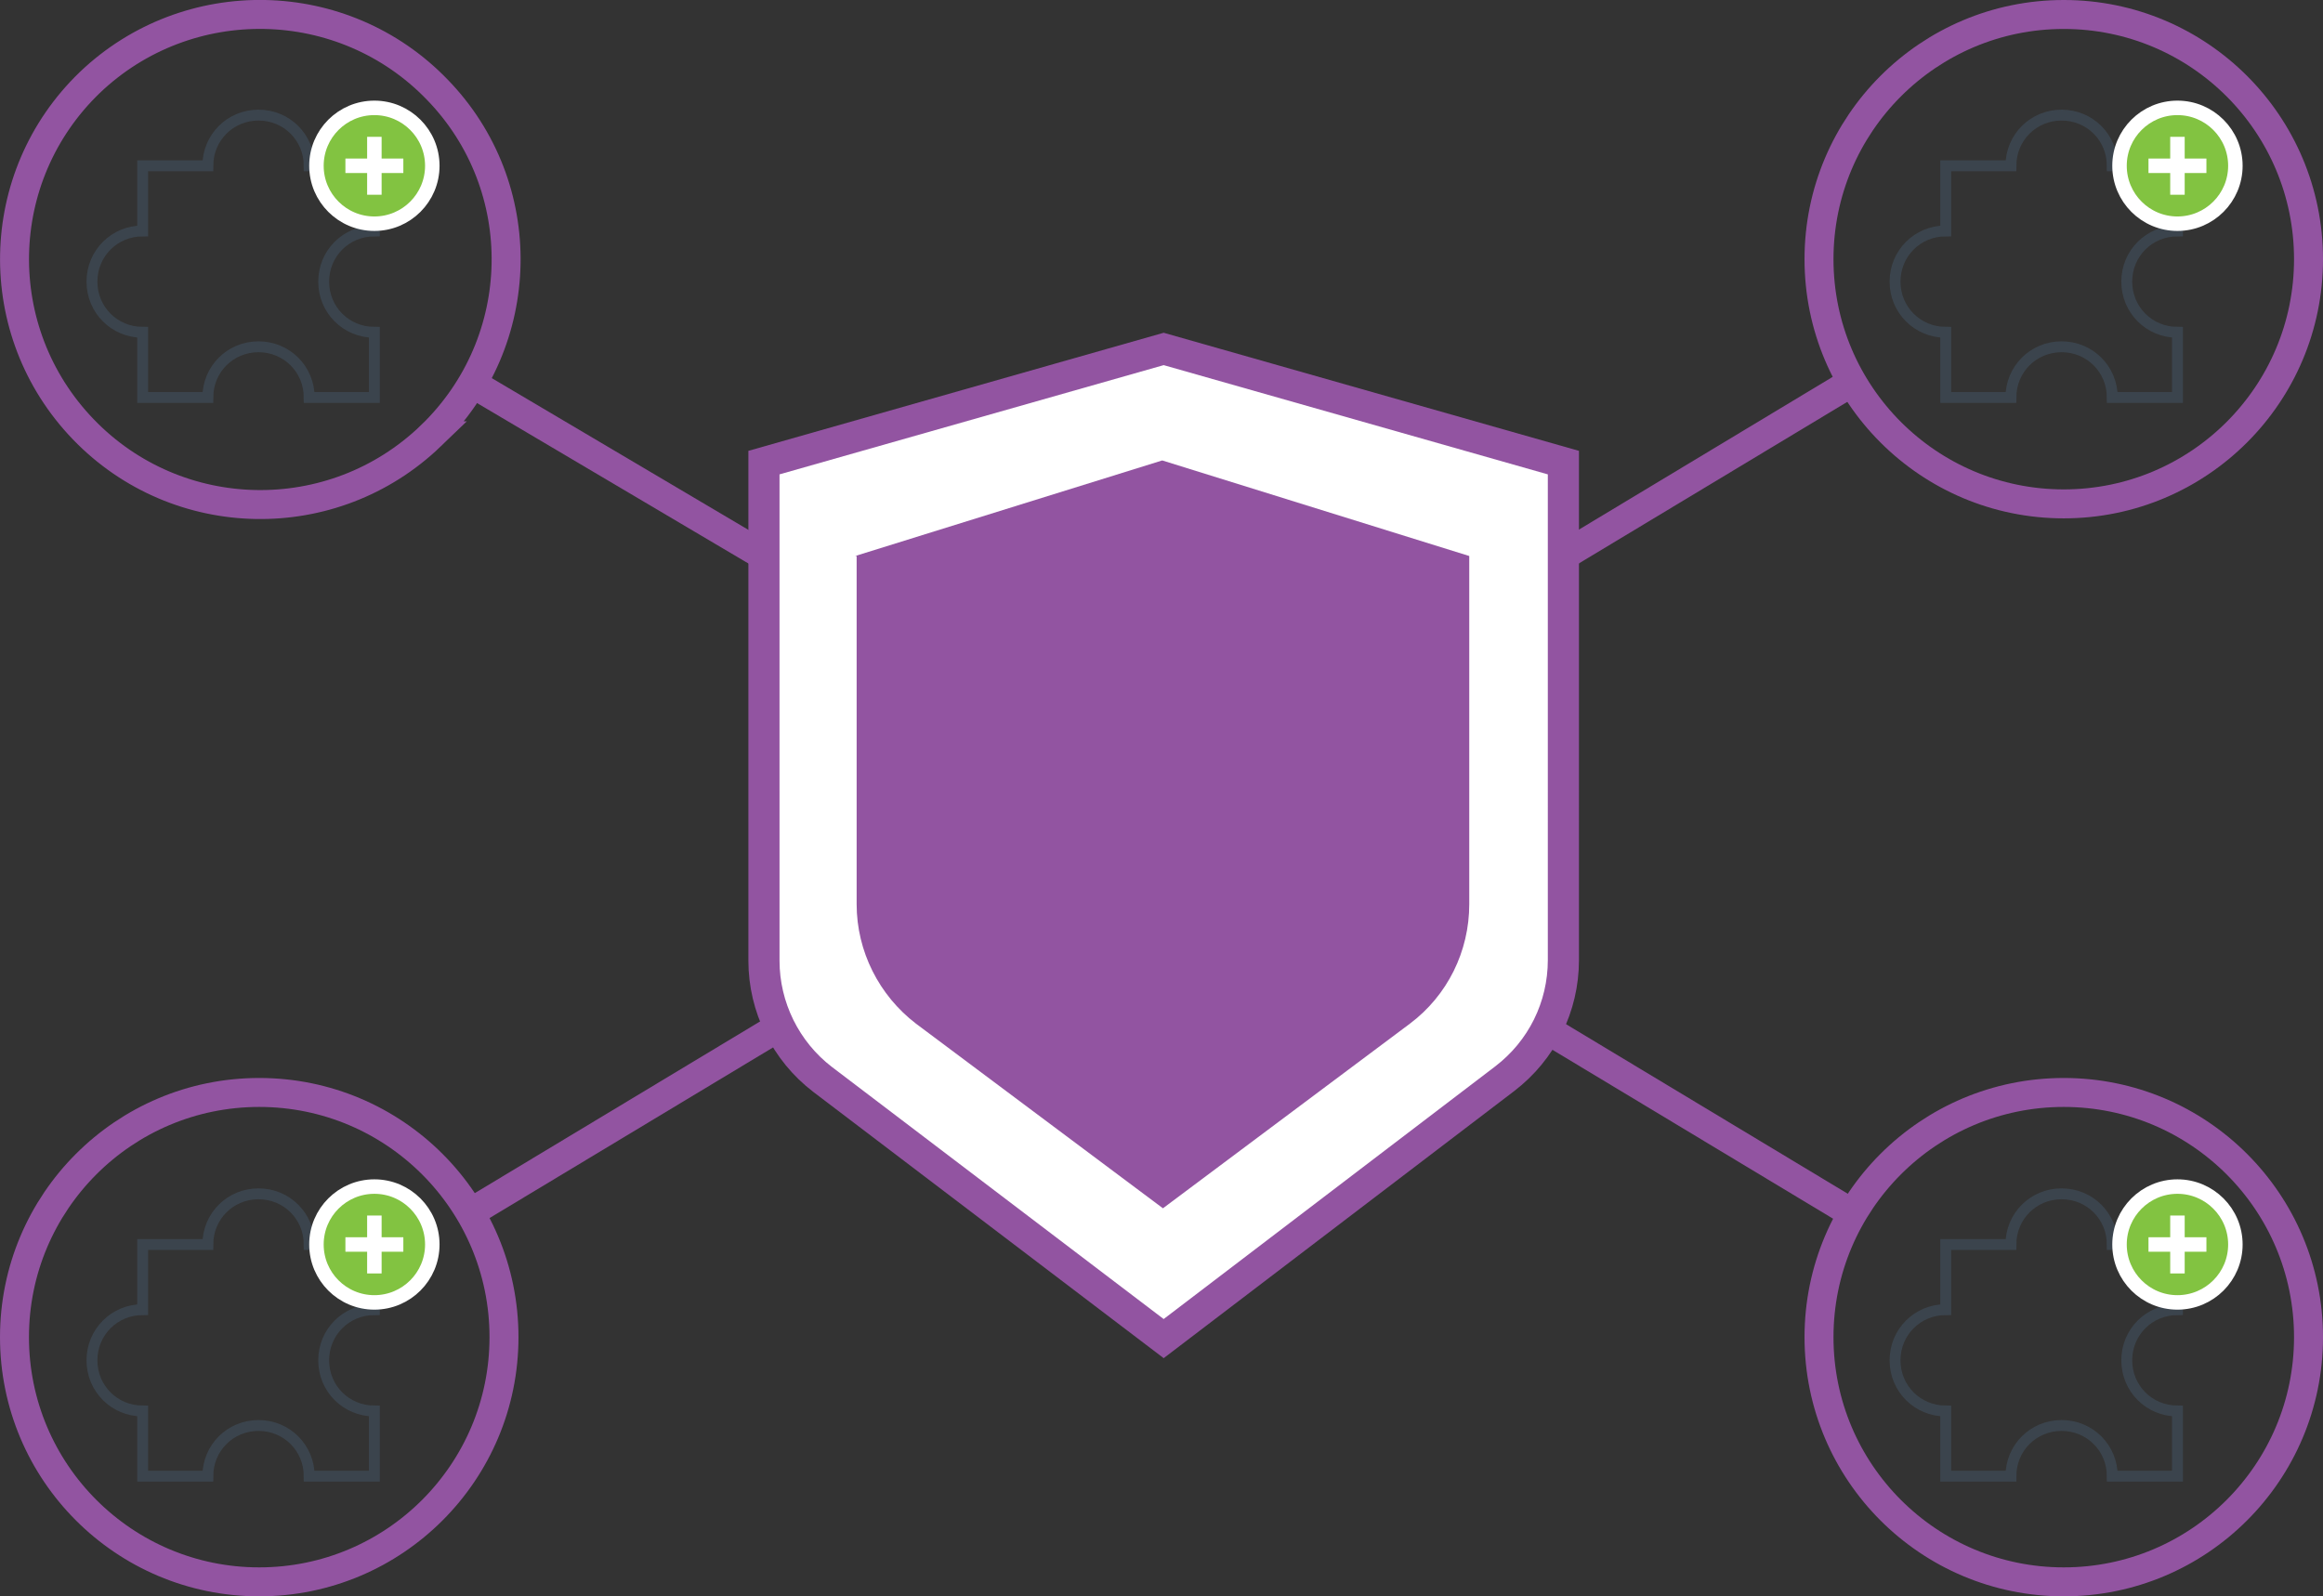 <?xml version="1.0" encoding="UTF-8"?>
<svg id="Layer_2" xmlns="http://www.w3.org/2000/svg" version="1.1" viewBox="0 0 320.8 220.5">
  <rect x="0" y="0" width="320.8" height="220.5" fill="#333333" stroke="none"/>
  <!-- Generator: Adobe Illustrator 29.2.1, SVG Export Plug-In . SVG Version: 2.1.0 Build 116)  -->
  <defs>
    <style>
      .st0 {
        fill: #82c341;
      }

      .st0, .st1, .st2, .st3, .st4 {
        stroke-miterlimit: 10;
      }

      .st0, .st4 {
        stroke: #fff;
        stroke-width: 2px;
      }

      .st5 {
        fill: #fff;
      }

      .st1 {
        stroke-width: 4px;
      }

      .st1, .st2 {
        stroke: #9254a1;
      }

      .st1, .st2, .st3, .st4 {
        fill: none;
      }

      .st2 {
        stroke-width: 4.3px;
      }

      .st3 {
        isolation: isolate;
        opacity: .6;
        stroke: #425160;
        stroke-width: 1.5px;
      }

      .st6 {
        fill: #9254a1;
      }
    </style>
  </defs>
  <g id="Layer_1-2">
    <g>
      <g>
        <path class="st5" d="M105.5,101.1v-37.2l55.2-15.7,55.2,15.7v68.8c0,6.4-3,12.5-8.1,16.4l-47.1,35.9-47.1-35.9c-5.1-3.9-8.1-9.9-8.1-16.4v-31.6h0Z"/>
        <path class="st6" d="M118.3,76.8v48.1c0,6.5,3.1,12.6,8.2,16.5l34.1,25.5,34.1-25.5c5.2-3.9,8.2-10,8.2-16.5v-48.1l-42.4-13.2-42.4,13.2h0Z"/>
        <path class="st2" d="M105.5,111.4v21.3c0,6.4,3,12.5,8.1,16.4l47.1,35.8,47.1-35.9c5.1-3.9,8.1-9.9,8.1-16.4V63.9l-55.2-15.7-55.2,15.7v47.5Z"/>
      </g>
      <line class="st1" x1="66.3" y1="53.6" x2="105.7" y2="76.9"/>
      <line class="st1" x1="214.1" y1="142.5" x2="254.3" y2="166.7"/>
      <line class="st1" x1="254.4" y1="53.6" x2="215.7" y2="76.9"/>
      <line class="st1" x1="106.5" y1="142.5" x2="66.3" y2="166.7"/>
      <path class="st1" d="M59.5,60.2c13.5-13,13.9-34.4.9-47.8C47.4-1.1,25.9-1.5,12.4,11.4-1.1,24.4-1.5,45.8,11.5,59.3c13,13.5,34.5,13.9,48,.9Z"/>
      <circle class="st1" cx="285" cy="35.8" r="33.8"/>
      <circle class="st1" cx="35.8" cy="184.7" r="33.8"/>
      <circle class="st1" cx="285" cy="184.7" r="33.8"/>
      <g>
        <path class="st3" d="M300.7,31.9v-9h-9c0-3.9-3.1-7-7-7s-7,3.1-7,7h-9v9c-3.9,0-7,3.1-7,7s3.1,7,7,7v9h9c0-3.9,3.1-7,7-7s7,3.1,7,7h9v-9c-3.9,0-7-3.1-7-7s3.1-7,7-7Z"/>
        <circle class="st0" cx="300.7" cy="22.9" r="8"/>
        <line class="st4" x1="300.7" y1="18.9" x2="300.7" y2="26.9"/>
        <line class="st4" x1="296.7" y1="22.9" x2="304.7" y2="22.9"/>
      </g>
      <g>
        <path class="st3" d="M300.7,180.9v-9h-9c0-3.9-3.1-7-7-7s-7,3.1-7,7h-9v9c-3.9,0-7,3.1-7,7s3.1,7,7,7v9h9c0-3.9,3.1-7,7-7s7,3.1,7,7h9v-9c-3.9,0-7-3.1-7-7s3.1-7,7-7Z"/>
        <circle class="st0" cx="300.7" cy="171.9" r="8"/>
        <line class="st4" x1="300.7" y1="167.9" x2="300.7" y2="175.9"/>
        <line class="st4" x1="296.7" y1="171.9" x2="304.7" y2="171.9"/>
      </g>
      <g>
        <path class="st3" d="M51.7,180.9v-9h-9c0-3.9-3.1-7-7-7s-7,3.1-7,7h-9v9c-3.9,0-7,3.1-7,7s3.1,7,7,7v9h9c0-3.9,3.1-7,7-7s7,3.1,7,7h9v-9c-3.9,0-7-3.1-7-7s3.1-7,7-7Z"/>
        <circle class="st0" cx="51.7" cy="171.9" r="8"/>
        <line class="st4" x1="51.7" y1="167.9" x2="51.7" y2="175.9"/>
        <line class="st4" x1="47.7" y1="171.9" x2="55.7" y2="171.9"/>
      </g>
      <g>
        <path class="st3" d="M51.7,31.9v-9h-9c0-3.9-3.1-7-7-7s-7,3.1-7,7h-9v9c-3.9,0-7,3.1-7,7s3.1,7,7,7v9h9c0-3.9,3.1-7,7-7s7,3.1,7,7h9v-9c-3.9,0-7-3.1-7-7s3.1-7,7-7Z"/>
        <circle class="st0" cx="51.7" cy="22.9" r="8"/>
        <line class="st4" x1="51.7" y1="18.9" x2="51.7" y2="26.9"/>
        <line class="st4" x1="47.7" y1="22.9" x2="55.7" y2="22.9"/>
      </g>
    </g>
  </g>
</svg>